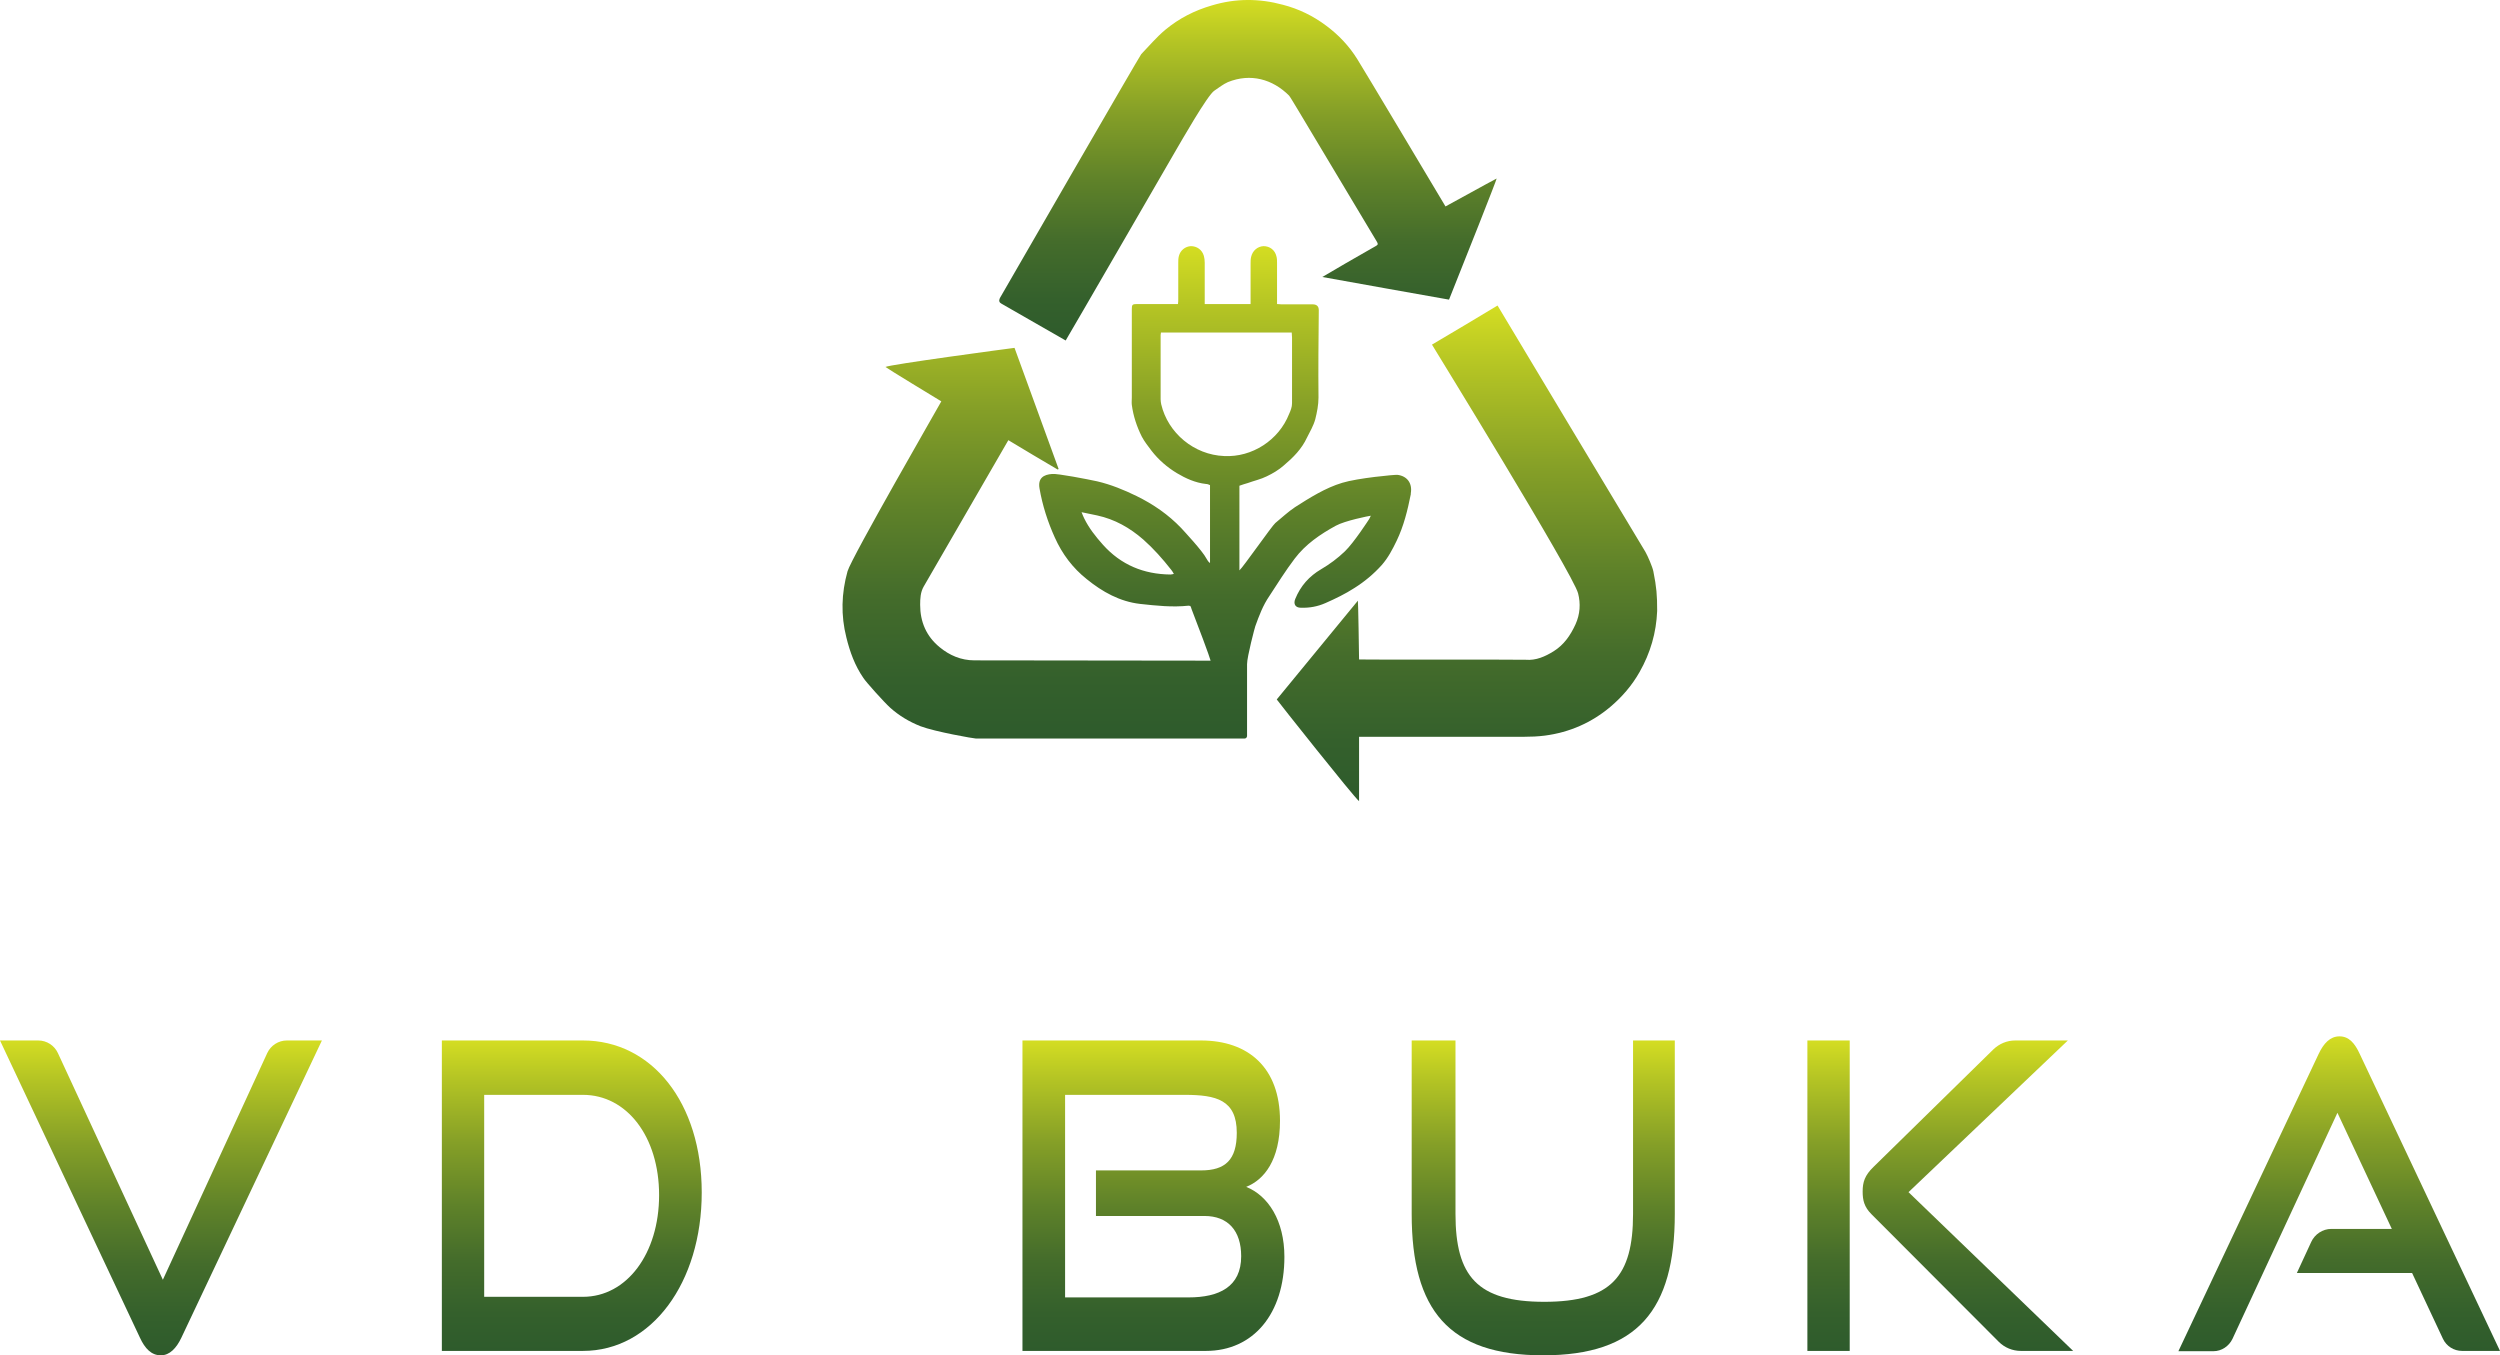<?xml version="1.0" encoding="UTF-8"?> <svg xmlns="http://www.w3.org/2000/svg" xmlns:xlink="http://www.w3.org/1999/xlink" id="Layer_2" data-name="Layer 2" viewBox="0 0 340.16 184.41"><defs><linearGradient id="linear-gradient" x1="21.9" y1="219.22" x2="21.9" y2="176.39" gradientTransform="translate(0 360.79) scale(1 -1)" gradientUnits="userSpaceOnUse"><stop offset="0" stop-color="#d4dd22"></stop><stop offset=".12" stop-color="#b5c524"></stop><stop offset=".33" stop-color="#859f27"></stop><stop offset=".53" stop-color="#5f8229"></stop><stop offset=".71" stop-color="#446c2b"></stop><stop offset=".88" stop-color="#34602c"></stop><stop offset="1" stop-color="#2e5b2c"></stop></linearGradient><linearGradient id="linear-gradient-2" x1="77.8" x2="77.8" y2="176.99" xlink:href="#linear-gradient"></linearGradient><linearGradient id="linear-gradient-3" x1="156.94" x2="156.94" y2="176.99" xlink:href="#linear-gradient"></linearGradient><linearGradient id="linear-gradient-4" x1="209.98" x2="209.98" xlink:href="#linear-gradient"></linearGradient><linearGradient id="linear-gradient-5" x1="264" y1="219.22" x2="264" y2="176.99" xlink:href="#linear-gradient"></linearGradient><linearGradient id="linear-gradient-6" x1="318.28" y1="219.78" x2="318.28" y2="176.95" xlink:href="#linear-gradient"></linearGradient><linearGradient id="linear-gradient-7" x1="153.32" y1="327.3" x2="153.32" y2="260.3" xlink:href="#linear-gradient"></linearGradient><linearGradient id="linear-gradient-8" x1="169.8" y1="360.74" x2="169.8" y2="314.46" xlink:href="#linear-gradient"></linearGradient><linearGradient id="linear-gradient-9" x1="199.6" y1="319.22" x2="199.6" y2="251.78" xlink:href="#linear-gradient"></linearGradient></defs><g id="Layer_1-2" data-name="Layer 1"><g><g><path d="m0,141.57h5.2c1.16,0,2.2.68,2.68,1.72l14.28,30.84,14.2-30.84c.48-1.04,1.52-1.72,2.68-1.72h4.76l-19.12,40.44c-.68,1.44-1.6,2.4-2.8,2.4-1.28,0-2.16-.92-2.84-2.4L0,141.57h0Z" fill="url(#linear-gradient)"></path><path d="m60.12,183.81v-42.24h19.2c9.36,0,16.16,8.44,16.16,20.68s-6.8,21.56-16.16,21.56h-19.2Zm19.2-7.36c5.96,0,10.36-5.88,10.36-13.84s-4.4-13.64-10.36-13.64h-13.44v27.48h13.44Z" fill="url(#linear-gradient-2)"></path><path d="m139.12,183.81v-42.24h24.28c6.48,0,10.76,3.72,10.76,10.92,0,5.36-2.16,8.04-4.6,9,3,1.2,5.2,4.6,5.2,9.52,0,7.72-4.2,12.8-10.68,12.8h-24.96Zm10-18.36v-6.2h14.32c3.28,0,4.84-1.44,4.84-5.12,0-4.48-2.8-5.16-7.08-5.16h-16.28v27.56h16.8c4.16,0,7.16-1.44,7.16-5.6,0-3.48-1.8-5.48-5-5.48h-14.76Z" fill="url(#linear-gradient-3)"></path><path d="m222.24,141.57h5.64v23.6c0,13.08-5.08,19.24-17.92,19.24s-17.88-6.16-17.88-19.24v-23.6h5.96v23.6c0,8.48,2.96,11.96,12.08,11.96s12.08-3.48,12.08-11.96v-23.6h.04Z" fill="url(#linear-gradient-4)"></path><path d="m245.92,183.81v-42.24h5.76v42.24h-5.76Zm29.04,0c-1.12,0-2.2-.44-3-1.24l-17.32-17.36c-1-1-1.2-1.92-1.2-3.08,0-1.28.28-2.2,1.48-3.36l16.32-16c.8-.76,1.84-1.2,2.96-1.2h7.16l-21.68,20.64,22.4,21.6h-7.12Z" fill="url(#linear-gradient-5)"></path><path d="m332.4,182.17l-4.2-8.96h-15.68l1.96-4.24c.48-1.04,1.56-1.76,2.72-1.76h8.24l-7.4-15.8-14.28,30.76c-.48,1-1.48,1.68-2.6,1.68h-4.76l19.08-40.44c.68-1.44,1.56-2.4,2.84-2.4s2.08.92,2.76,2.4l19.08,40.4h-5.16c-1.12,0-2.12-.64-2.6-1.64h0Z" fill="url(#linear-gradient-6)"></path></g><path d="m190.16,64.61c-.4-.04-5.44.44-7.52,1.08-2.28.68-4.44,2.04-6.44,3.32-.96.64-1.8,1.44-2.68,2.16-.44.36-4.4,6.04-4.88,6.44v-11.52c.4-.16.76-.24,1.12-.36.88-.32,1.8-.52,2.6-.92.84-.4,1.64-.88,2.32-1.48,1.28-1.08,2.44-2.24,3.16-3.8.4-.8.88-1.6,1.12-2.48.24-.96.44-1.96.44-2.96-.04-3.96,0-7.92.04-11.88q0-.8-.84-.8h-4.24c-.16,0-.36-.04-.6-.04v-5.6c0-.28,0-.6-.08-.88-.2-.88-.92-1.4-1.76-1.4-.8.04-1.48.6-1.68,1.44-.08.32-.08.64-.08.92v5.52h-6.24v-5.64c0-.32-.04-.64-.12-.92-.24-.84-.96-1.32-1.76-1.32-.76.04-1.44.56-1.64,1.36-.08.32-.08.64-.08.92v4.92c0,.2,0,.44-.04.68h-5.56c-.64,0-.72.08-.72.68v12.04c0,.32-.04.68,0,1,.2,1.52.68,2.96,1.36,4.32.36.68.84,1.28,1.32,1.92.96,1.24,2.12,2.24,3.44,3.04,1.2.72,2.52,1.32,3.96,1.48.2,0,.4.08.56.16v10.6c-.24-.16-.36-.4-.48-.6-.56-1.08-3.04-3.72-3.44-4.16-1.76-1.84-3.8-3.24-6.08-4.36-1.72-.84-3.48-1.56-5.36-2-1.28-.28-5.4-1.08-6.12-1-1.16.08-1.96.56-1.72,1.96.4,2.32,1.12,4.56,2.08,6.68,1,2.24,2.44,4.16,4.36,5.68,2.12,1.72,4.48,3.04,7.24,3.36,2.2.24,4.4.48,6.6.24.08,0,.16.04.24.04.08.12.12.24.16.4.8,2.04,2.52,6.64,2.6,7.04-.36,0-21.68-.04-32.12-.04-1.84,0-3.4-.68-4.76-1.8-1.8-1.48-2.64-3.44-2.64-5.76,0-.84.04-1.72.48-2.48,3.76-6.52,11.44-19.76,11.52-19.92,2.24,1.36,4.48,2.68,6.72,4l.12-.08c-2-5.52-4-11-6-16.48-.96.12-17.08,2.28-17.56,2.6.16.16,6.8,4.2,7.6,4.68-.16.32-12.28,21.36-12.76,23.12-.84,3-.92,6-.16,9,.48,1.96,1.16,3.84,2.32,5.52.36.56,2.8,3.28,3.64,4.04,1.2,1.08,2.6,1.92,4.12,2.52,2,.76,7.28,1.68,7.56,1.68h36.52c.2,0,.32-.12.36-.32v-9.8c0-1.04,1.08-5.08,1.12-5.16.52-1.44,1.04-2.84,1.92-4.12,1.12-1.72,2.2-3.44,3.44-5.08,1.48-1.96,3.48-3.32,5.6-4.48h0c1.24-.68,4.44-1.32,4.76-1.36-.12.24-.16.36-.24.48-.08.12-2.04,3.16-3.28,4.36-1,.96-2.08,1.76-3.24,2.44-1.64.96-2.8,2.28-3.52,4.04-.28.68,0,1.2.76,1.2,1.16.04,2.28-.16,3.36-.64,1.36-.6,2.68-1.24,3.92-2.04,1.4-.88,2.64-1.92,3.72-3.12.88-1,1.48-2.16,2.04-3.32.96-2,1.48-4.12,1.92-6.32v-.12c.24-1.4-.52-2.36-1.8-2.52Zm-30.92,13.56h0c-3.64-.04-6.72-1.32-9.16-4.04-1-1.12-1.92-2.28-2.56-3.6-.12-.24-.2-.44-.36-.84.8.16,1.48.32,2.12.44,2.4.52,4.44,1.68,6.28,3.28,1.4,1.24,2.64,2.64,3.8,4.12.12.16.24.32.36.56-.2.04-.36.08-.48.08Zm7.32-16.12c-4.08-.16-7.64-3.12-8.56-7.04h0c-.04-.2-.08-.44-.08-.68v-8.76c0-.08.04-.16.04-.28v-.04h17.8c0,.24.04.48.04.68v8.92c0,.28-.04.52-.12.76h0c-.08.24-.16.48-.28.72-1.4,3.56-5.04,5.92-8.84,5.72Z" fill="url(#linear-gradient-7)"></path><path d="m136.28,41.33c.48.28,7.76,4.44,8.72,5,.52-.84,14.44-24.92,15-25.88.64-1.08,4.32-7.56,5.24-8.12.6-.4,1.2-.88,1.84-1.16,3.08-1.24,6.08-.4,8.32,1.84.12.12.92,1.48,1.24,2,2.72,4.52,10.24,17.08,10.68,17.84.12.24.28.4-.08.6-1.36.76-7.16,4.12-7.32,4.24.88.16,16.48,2.96,17.24,3.08,2.2-5.48,6.52-16.4,6.48-16.48-1.16.6-5.76,3.16-6.96,3.8-.84-1.4-11.28-18.92-12-20.04-1.12-1.8-2.56-3.32-4.24-4.56-1.76-1.32-3.72-2.28-5.88-2.84-3.24-.88-6.44-.88-9.64.08-2.36.68-4.48,1.76-6.36,3.32-1.2,1-2.2,2.2-3.28,3.32-.24.28-18.44,31.8-19.24,33.2-.16.36-.08.6.24.76h0Z" fill="url(#linear-gradient-8)"></path><path d="m224.96,77.73c-.12-.6-.76-2.08-1.08-2.64-.84-1.36-19.96-33.24-20.12-33.52-3,1.8-5.92,3.56-8.92,5.32.16.28,19.2,31.2,19.88,33.84.36,1.4.28,2.84-.36,4.24-.68,1.48-1.56,2.76-2.96,3.64-1.16.72-2.4,1.28-3.8,1.16-.6-.04-22.48,0-22.68-.04,0-.6-.12-7.96-.16-8-3.68,4.48-7.36,8.96-11.04,13.44.12.2,10.48,13.28,11.2,13.84v-8.76h22.44c.96,0,1.88-.04,2.84-.16,3.36-.44,6.36-1.76,8.92-3.92,1.56-1.32,2.92-2.88,3.96-4.72,1.48-2.6,2.28-5.36,2.4-8.32,0-2.16-.08-3.2-.52-5.4h0Z" fill="url(#linear-gradient-9)"></path></g></g></svg> 